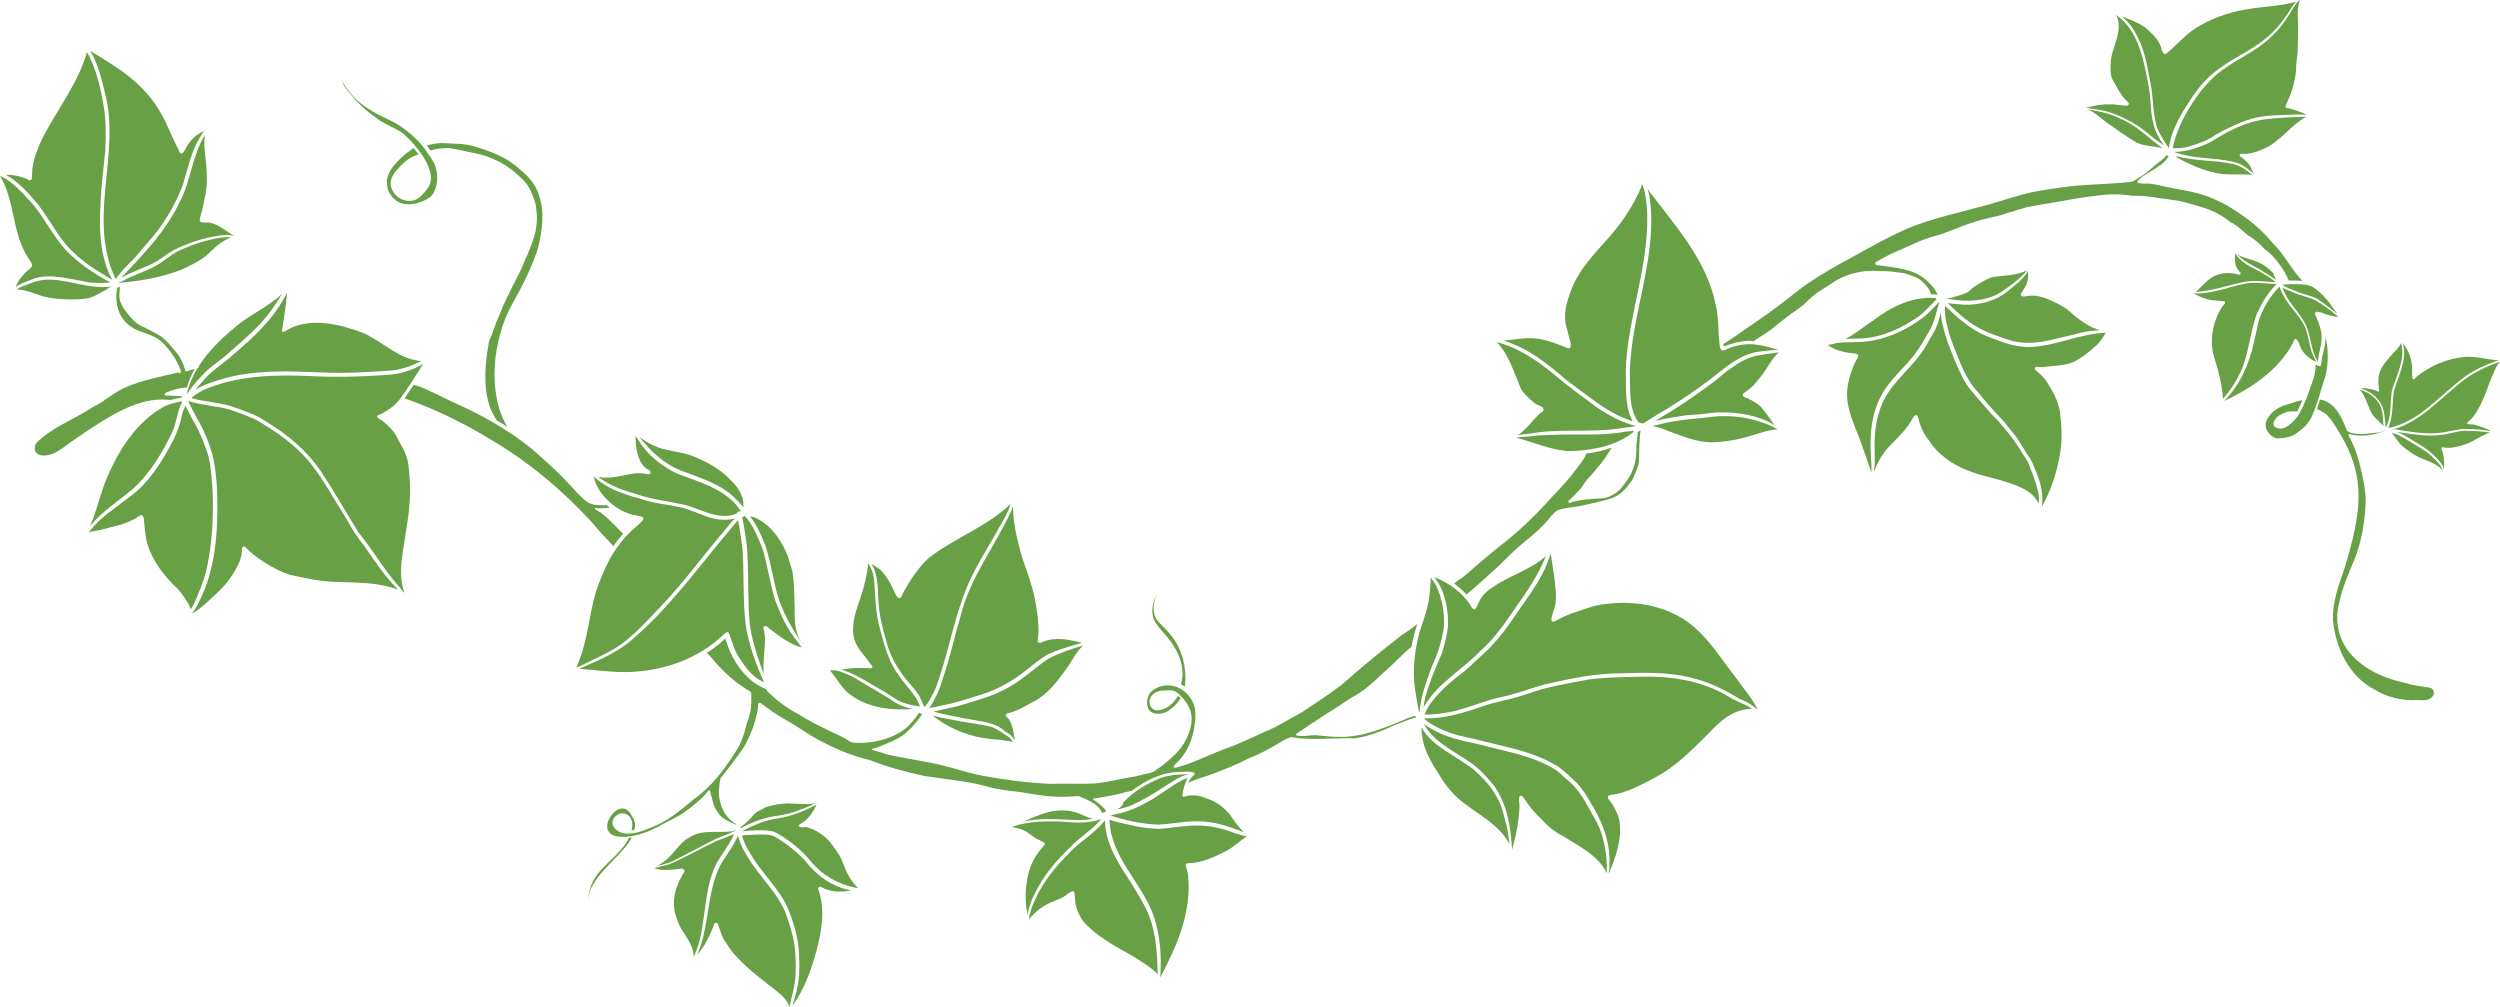 <?xml version="1.0" encoding="UTF-8"?><svg xmlns="http://www.w3.org/2000/svg" xmlns:xlink="http://www.w3.org/1999/xlink" height="494.8" preserveAspectRatio="xMidYMid meet" version="1.0" viewBox="2.7 2.1 1228.2 494.8" width="1228.2" zoomAndPan="magnify"><g id="change1_1"><path d="M1197.3,340.3c1.3,0.9,1.5,2.9,0.4,4c-1.8,2.3-5,1.8-7.5,1.7c-7.3,0.5-15-1.4-21.2-5.3 c-12.5-6.5-18.9-20.6-20.2-34.2c-0.2-8.4,2.7-16.5,5.4-24.3c1.8-5.4,3.3-11,4.6-16.6c4.2-18.3,4-31.9-5.5-48.7 c-2.1-3.6-4.2-7.3-6.9-10.4c-0.8-1-1.9-1.6-3.1-2.2c-0.1-0.2-0.3-0.3-0.5-0.4c-0.5-0.3-1-0.6-1.6-0.7c-0.1,0-0.1,0-0.2,0 c0.5-1.6,0.9-3.2,1.5-4.8c0.6,0.1,1.2,0.2,1.8,0.4c0.2,0.1,0.5,0.2,0.7,0.3c0,0,0,0,0,0c0.3,0.2,0.7,0.4,1,0.5 c5.3,2.8,7.5,8.7,9.7,13.9c0.2,0.5,0.7,0.7,1.2,0.9c1.5,0.7,3.1,0.8,4.7,0.9c0.3,0,0.6,0,0.9,0c3.1,0,6.1-0.5,9.1-0.8 c0.9-0.1,1.8-0.6,2.6-0.9c0,0,0.1,0,0.1,0c0,0,0,0.1,0,0.1c0,0,0,0,0.1,0c-3.3,1.4-6.9,2.3-10.5,2.4c-2.1,0-4.3,0-6.4-0.6 c0,0,0,0,0,0c-0.1-0.1-0.2-0.2-0.4-0.2c-0.5-0.1-0.8,0.4-0.6,0.9c2.4,4,4,8.4,5.2,12.9c1.6,6.5,3.3,13.1,3.2,19.9 c-0.4,9.5-2,19.3-5.6,28.2c-2.8,6.7-5.8,13.5-7.3,20.6c-1.1,4.2-1.5,8.5-0.6,12.9c2.6,14.6,17.3,23.3,30.8,26.4 c3.2,0.9,6.5,1.7,9.8,2.2C1194,339.6,1195.8,339.6,1197.3,340.3z" fill="#67A045"/></g><g id="change1_2"><path d="M1198.7,227.6c1.6,1.6,3.5,3.4,4,5.7c-2.4-3.2-6.5-4.4-10.1-5.9c-3.5-1.4-6.7-3.6-9.5-6 c-2.3-1.8-3.5-4.6-5.4-6.7c3.9,1,7.4,3.4,10.8,5.5C1192.2,222.4,1195.9,224.4,1198.7,227.6z" fill="#67A045"/></g><g id="change1_3"><path d="M1226,214.6c-4.3,1.3-7.8,4.3-12.1,5.8c-3.5,1.1-7.2,2.2-10.9,1.5c-0.2-0.1-0.5-0.1-0.7,0 c-0.2,0.2-0.3,0.4-0.2,0.6c0.3,0.9,0.6,1.8,0.9,2.8c0.5,2.4,0.5,4.9,0.4,7.4c-1.1-4.5-8.5-10.2-11.5-11.9c-3.8-2.2-7.5-4.8-11.5-6.5 c4.3,0.7,8.7,1.3,13,1.7c3.1,0.2,6.3,0,9.4-0.3c3.5-0.5,6.8-1.7,10.4-2C1217.3,213.8,1221.7,213.9,1226,214.6z" fill="#67A045"/></g><g id="change1_4"><path d="M1230.9,179.8c-1.6,1.7-2.6,3.9-3.4,6.1c-2.7,5.9-4.2,12.1-7.6,17.7c-1.1,2-2.4,3.8-4.2,5.3 c-0.4,0.4-1.3,0.9-0.7,1.5c1,0.3,2,0.1,3,0.3c2.9,0.8,6,1.6,8.5,3.3c-0.2-0.1-0.3-0.1-0.5-0.1c-4.2-0.9-8.6-1.1-12.8-1.1 c-2.6,0.1-5.2,0.9-7.8,1.3c-7.8,1.7-15.9,0.6-23.7-0.7c-1.1-0.3-2.2-0.4-3.2-0.4c12.5-3.4,21.7-13.7,31.5-21.7 C1216.1,186,1223.4,182.3,1230.9,179.8z" fill="#67A045"/></g><g id="change1_5"><path d="M1230.5,179.1c-0.4,0.1-0.8,0.2-1.2,0.3c-5.4,1.9-10.6,4.2-15.3,7.5c-8.1,6-15.1,13.3-23.3,19.1 c-4.2,2.7-8.7,5-13.5,6.1c-0.4,0.1-0.8,0.2-1.2,0.3c2.6-5.8,1.8-12.2,2.8-18.3c2.2-7.4,6.8-15.6,4.3-23.4c2.8,3.2,4.3,7.4,4.6,11.6 c0.1,1.9-0.1,3.8,0.2,5.7c0,0.2,0.1,0.4,0.3,0.4c0.8,0.2,1.1-0.8,1.7-1.2c6.8-5.5,15.3-9.1,24.1-9.8 C1219.5,177.1,1224.9,178.9,1230.5,179.1z" fill="#67A045"/></g><g id="change1_6"><path d="M1182.3,170.6c2.2,8-2.2,15.8-4.5,23.3c-0.9,5.5-0.2,11.2-2.2,16.5c0,0.4-0.5,1.1-0.8,1.7 c0-0.1-0.1-0.3-0.1-0.4c-0.4-3.8-0.4-7.6-2.2-11.1c-2.1-3.8-6-6.6-10.1-7.6c2.3-0.4,4.6,0.1,6.8,0.7c0.6,0.1,2.4,1.5,2.4,0.2 c-0.5-2.3-0.6-4.7-0.3-7.1c0.8-4.2,3.7-7.3,6.5-10.5C1179.4,174.6,1181.3,172.9,1182.3,170.6z" fill="#67A045"/></g><g id="change1_7"><path d="M1173,204.3c0.6,2.2,0.3,4.8,0.7,7.1c-1.7-1.8-3.6-3.4-5.2-5.2c-2.7-3.9-3.1-9.2-6.6-12.6 C1167.2,194.7,1172,198.9,1173,204.3z" fill="#67A045"/></g><g id="change1_8"><path d="M1146.3,177.9c-0.2,1.3-0.1,2.7-0.3,4.1c-0.3,1.7-0.4,3.3-0.9,5c0,0,0,0,0,0.1c-0.6,2-1.4,4.1-2,6.1 c-1.3,4.8-2.9,9.4-4.8,13.9c0,0,0,0,0,0c-0.6,1.1-1.4,2.2-2.2,3.3c-0.1,0.1-0.3,0.4-0.5,0.6c-1.6,1.7-3.5,3.2-5.5,4.5 c-2.6,1.5-5.6,1.9-8.6,2c-2-0.3-3.6-1.7-4.7-3.3c-1.6-2.4-1.3-5,0.4-7.2c2.1-3.4,5.8-5.3,9.6-6.3c2.3-0.7,4.6-1.7,7-2 c-0.7,1.9-1.6,3.7-2.5,5.5c-1.6,0.1-3.3-0.2-4.9,0.2c-1.3,0.5-2.6,1-3.7,1.6c-2.7,1.6-5.1,5.8-0.5,6.6c2.3,0.4,4.4-1,6.1-2.5 c3.6-3,5.5-7.3,7.2-11.6c0.2-0.1,0.3-0.3,0.3-0.6c0-0.1,0-0.1,0-0.2c0.2-0.6,0.5-1.2,0.7-1.8c1.6-4.7,4-9.6,3.8-14.6 c0.6,0.3,1.3,0.5,1.9,0.7c0.3,0,0.7-0.2,0.8-0.6c0.3-1.3,0.2-2.6,0.5-3.9c1-3.6,1.7-6.7,1.7-9.8c0.2,1,0.5,2,0.6,3.1 C1146.2,173.2,1146.3,175.5,1146.3,177.9z" fill="#67A045"/></g><g id="change1_9"><path d="M1139.3,177.2c0.6,0.8,0.9,1.9,1.5,2.8c-3.5-1.5-6.8-4.2-8.1-7.8c-0.5-1.1-1-3.3-2.2-3.6 c-0.4,0-0.7,0.3-0.8,0.6c-0.5,1.7-1.6,3.2-2.5,4.8c-7.7,11.6-19.5,19.4-31.9,25.1c8-7.8,12.5-18.5,14.8-29.2c1-3.8,1.5-7.6,2.6-11.3 c2.2-5.7,5.3-11.1,9.6-15.4c0.1-0.1,0.2-0.2,0.3-0.3c0.7,2.3,1.9,4.4,3.1,6.5c2.9,4.5,6.9,8.1,9.2,12.9 C1137,166.9,1137,172.5,1139.3,177.2z" fill="#67A045"/></g><g id="change1_10"><path d="M1151.6,157.8c-2.4-0.2-4.7-0.7-7-1.6c-1-0.5-2.1-0.7-3.2-0.9c-0.8-0.4-1.7,0.6-1.3,1.4 c1.2,2.5,2.2,5.1,2.8,7.8c1.3,5.3-1.1,10.2-1.5,15.4c-0.1-0.2-0.2-0.4-0.3-0.6c-3.4-5.8-3-13.1-6.3-18.9 c-3.3-5.8-8.7-10.6-10.8-17.1c1.3,1,2.8,1.4,4.3,2c3.8,1.9,8.1,2.6,11.9,4.3C1144.2,152,1148,154.8,1151.6,157.8z" fill="#67A045"/></g><g id="change1_11"><path d="M1151,156.4c-2.6-2.3-5.5-4.3-8.3-6.4c-3.3-2.7-7.7-2.9-11.5-4.6c-2.4-1.2-5.2-1.7-7.3-3.5 c0.9,0,2,0,2.8-0.1c0.1,0,0.1,0,0.2,0c0.1,0,0.3,0,0.4-0.1c0.1,0,0.2,0,0.3,0c3.7,0.1,7.5-0.3,11,1.2 C1143.8,146.1,1147.6,151.3,1151,156.4z" fill="#67A045"/></g><g id="change1_12"><path d="M1121.2,141.7c-4.3,4-7.3,9.3-9.8,14.6c-3.3,9.1-3.8,19-7.7,28c-2.2,5-5.3,9.6-8.9,13.8 c-0.4-7-2.2-13.7-4.3-20.4c-2.5-8.2-0.8-17.4,3.7-24.6c0.4-0.8,2.4-2.1,1.3-3c-2.4-0.3-5-0.2-7.5-0.8c-2.6-0.5-5.1-1.7-7.5-2.9 c0.1-0.1,0.2-0.2,0.3-0.2c0.5,0,0.9,0.1,1.4,0.1c8.9-0.1,17.2-4.1,25.9-5.2C1112.5,140.8,1116.8,141.5,1121.2,141.7z" fill="#67A045"/></g><g id="change1_13"><path d="M1110.8,134.4c3.4,1.9,6.9,3.7,9.8,6.3c-5-0.2-10-1-14.9-0.2c-8.1,1.6-15.9,4.5-24.2,5 c2.5-2.3,4.7-5,7.5-6.9c3.9-2.5,9-3,13.4-1.6c0.5,0.3,1.2-0.1,1.1-0.7c-0.1-0.4-0.5-0.6-0.8-1c-2.2-2.4-2.2-5.6-1.9-8.7 C1103.2,130.3,1107.1,132.6,1110.8,134.4z" fill="#67A045"/></g><g id="change1_14"><path d="M1120.2,138c0.2,0.6,0.5,1.2,0.8,1.8c-1.9-1.5-4.9-3.4-5.3-3.6c-3.7-2.6-8.1-4.1-11.6-7 c-0.8-0.8-1.7-1.4-2.4-2.2c2.8,1.8,6.2,2.2,9.3,3.5c3.3,1.2,6.2,3.3,8.6,5.9C1119.7,136.9,1119.9,137.5,1120.2,138z" fill="#67A045"/></g><g id="change1_15"><path d="M1133.8,140.1c-2-0.2-4.2-0.2-6.7-0.2c-0.6-1.4-1.2-2.7-1.9-4c-2.7-4.3-5.7-8.4-9.9-11.4 c-2.4-2.6-5.1-5-8.2-6.8c-1.3-1.2-2.7-2.2-4-3.4c-1.3-1.2-2.7-2.1-4.3-2.9c-3.2-2.4-6.5-4.6-10.2-6.1c-4.1-1.6-8.5-2.6-12.7-3.9 c-2.9-0.8-5.9-1-8.8-1.5c-3.3-0.3-6.5-1.1-9.7-1.3c-3.1-0.6-6.2,0-9.2-0.6c-5.3-0.7-10.6-0.5-15.9,0.3c-6,0.6-11.9,1.7-17.8,2.8 c-5.3,0.9-10.5,1.7-15.8,2.7c-3.4,1-6.9,2.1-10.3,3.1c-5.3,2-11.1,2.4-16.4,4.5c-6.5,1.9-12.7,5.1-19.2,6.8 c-6.7,1.8-12.8,5.1-19.2,7.8c-2.9,1.1-5.6,2.9-8.4,4.3c-0.2,0.1-0.5,0.3-0.7,0.5c-0.7,0.1-0.8,1.1-0.2,1.4c0.3,0.1,0.5,0.1,0.8,0.2 c0.1,0.1,0.3,0.2,0.4,0.1c0.4,0,0.9,0.1,1.3,0.1c7.4,1.1,15.6,1.6,21.6,6.6c1.6,1.5,3.3,2.9,4.6,4.8c0.7,0.8,1,1.9,1.6,2.9 c-0.5-0.1-1-0.1-1.4-0.1c-0.6-0.1-1.2-0.1-1.8-0.1c-0.1-0.3-0.2-0.5-0.3-0.8c-0.6-2-2.3-3.7-3.7-5.2c-1.4-1.5-3.4-2.4-5.3-3.1 c-2.1-0.8-4.2-1.5-6.5-1.6c-3.1-0.5-6.3-0.8-9.5-0.7c-8.7-0.8-17.5,1.5-24.5,6.7c-2.1,1.4-4.3,2.6-6.4,4.1c-2.5,1.9-4.7,4.1-7,6.2 c-3.4,2.6-7.1,4.9-10.4,7.7c-1.9,1.3-3.6,3-5.5,4.4c-1.6,1-3.3,2.1-4.9,3.2c-0.3,0.3-2.2,1.3-3,2.1c-0.9-0.1-1.7-0.1-2.6-0.2 c-4.2,0.2-8.3,1.3-12.2,2.8c-0.1-0.4-0.1-0.8-0.2-1.2c0.2-0.1,0.4-0.3,0.6-0.4c3-1.8,5.7-3.8,8.6-5.8c6-4.2,12.1-8.2,18-12.7 c5-3.6,9.6-7.8,14.8-11.2c7.2-4.9,14.9-9.2,22.6-13.3c8.4-4.7,16.9-9.4,25.7-13.3c12.9-5.3,26.6-8.1,40-11.8 c7.2-2.2,14.3-4.4,21.6-6.2c4.9-0.8,9.9-1.7,14.8-2.3c9.6-1.4,19.4-1.4,29.1-2.2c1.5-0.3,3-0.3,4.4-0.4c1.3-0.2,2.4-1.2,3.4-1.8 c3-1.7,5.7-3.9,8.3-6.3c1.9-1.7,4.3-2.9,5.7-5.1c0.4,0.2,0.8,0.4,1.1,0.7c-1.4,1.9-2.9,3.7-5,4.8c-3,2.3-6.7,3.8-9.4,6.4 c-0.3,0.5-1.4,0.8-0.9,1.5c0.1,0.1,0.3,0.2,0.4,0.2h0c0.2,0.1,0.3,0.2,0.5,0.2c1,0.2,2,0.2,3,0.2c3.5-0.2,6.9,1,10.3,1.6 c6.9,1.5,14.1,2.3,20.7,4.9c6.4,2.4,12.3,5.9,17.7,9.9c5.3,3.7,9.9,8.1,14,13C1124.9,127.1,1128.4,134.4,1133.8,140.1z" fill="#67A045"/></g><g id="change1_16"><path d="M1109.4,88.2c-1.1-0.3-2.2-0.4-3.3-0.4c-4.8-0.1-9.6,0.3-14.3-0.6c-6.9-1.4-13.3-4.3-19.4-7.6 c-0.2-0.4-0.5-0.6-0.9-0.9c8.8,2.6,18.3,1.9,27.3,3.8C1102.9,83.1,1106.3,85.6,1109.4,88.2z" fill="#67A045"/></g><g id="change1_17"><path d="M1133.9,59.5c0.5-0.1,1.1-0.1,1.7,0c-7.4,4.1-12.3,11.7-20.1,15.4c-3.7,1.7-7.7,3.2-11.8,2.7 c-0.4,0-0.8,0.4-0.7,0.8c0.1,0.6,0.8,0.9,1.2,1.2c1.6,1.3,3.3,2.7,4.2,4.6c0.5,1.1,1.1,2.3,1.6,3.5c-1.8-1.9-4-3.5-6.3-4.8 c-3.7-1.7-7.8-2-11.8-2.6c-7-0.7-14.3-1-20.9-3.5c6.3-0.3,12.4-2.2,18-5.1c8.1-5.1,17.1-9.9,26.8-11 C1121.8,59.9,1127.9,59.7,1133.9,59.5z" fill="#67A045"/></g><g id="change1_18"><path d="M1135.8,58.4c-2.9,0-5.8-0.1-8.7,0.1c-6.2,0.2-12.5,0.3-18.5,2c-6.1,1.9-11.9,4.7-17.4,7.8 c-2.7,2-5.9,3.4-9.1,4.5c-3.1,1-6.3,2.2-9.7,2.1c-0.7,0-1.5,0-2.2,0c0-0.3,0.1-0.6,0.1-0.9c2.1-10.6,10.5-24.6,18.2-32.3 c8.9-9.4,22.2-13.2,31.1-22.6c3.3-3.2,6-6.9,8.4-10.9c1.2-2.1,2.4-4.3,4.3-6c0.1,0,0.2-0.1,0.3-0.1c-1.3,3.6-1.2,7.5-0.9,11.3 c0,4.7-0.1,9.5-0.2,14.2c-0.3,3-0.8,5.9-0.8,8.9c-0.4,6.2-2.6,12.2-5.2,17.8c0,0.8,0.8,1,1.5,1C1130,56.1,1133,57,1135.8,58.4z" fill="#67A045"/></g><g id="change1_19"><path d="M1130.8,2.9c-1.1,1.1-2.1,2.5-2.4,3.1c-3.3,5.4-7.2,10.5-12.1,14.6c-6.7,5.8-15,9.2-22.1,14.3 c-5.4,3.6-10,8.4-13.7,13.7c-5.4,8-11,16.6-12.3,26.3c-2.3-3.6-4.9-7.1-6.1-11.3c-1.6-5.8-1.6-11.9-2.4-17.8 c-1.5-7.5-2.4-15.1-5.3-22.2c-2.1-5-5-10.1-9.3-13.5c3.2,1.3,6.5,2.5,9.5,4.2c3,1.8,5.6,4.4,7.8,7.1c0.7,1.1,1.4,2.2,1.8,3.4 c0.4,1.2,0.6,2.6,1.5,3.6c0.4,0.3,1,0.3,1.4-0.1c4.9-4,8.9-8.8,14.2-12.3c7.4-4.7,15.8-7.7,24.4-9.2 C1114.2,5.2,1122.7,5.3,1130.8,2.9z" fill="#67A045"/></g><g id="change1_20"><path d="M1065.6,73.3c0.1,0.1,0.1,0.2,0.2,0.3c-0.7-0.5-1.4-1.1-2.1-1.5c-3.8-2.6-7.1-5.8-10.9-8.3 c-4.9-3-10-5.5-15.5-7.1c-3.3-0.7-6.6-1.2-9.9-1.6c3.8-1,7.7-1.9,11.7-1.7c2.9-0.2,5.8,0.7,8.7,0.6c2-0.9-0.4-2.3-1.1-3.1 c-2.4-2.7-4.1-6.1-5.9-9.2c-1.4-2.5-1.3-5.4-1.2-8.2c0.2-8.1,6.7-16.1,2.7-24.1c0,0,0.1,0.1,0.1,0.1c11,7.7,13.4,22.1,15.8,34.4 c1.3,6.6,0.8,13.3,2.6,19.8C1061.8,67.1,1063.5,70.3,1065.6,73.3z" fill="#67A045"/></g><g id="change1_21"><path d="M1060.4,71.3c1.6,1.1,3.1,2.4,4.7,3.7c-4.1-1.3-8.8-0.9-12.8-2.9c-4.9-2.8-9.4-6.2-14.1-9.4 c-3.3-2.3-6.2-5.4-9.9-6.9c5.4,0.9,10.9,2,15.9,4.5C1050.2,62.8,1055.4,67.1,1060.4,71.3z" fill="#67A045"/></g><g id="change1_22"><path d="M998.6,134.8c-3.1,4-7.4,7-11.5,9.9c-6.5,4.7-14.8,5.7-22.6,4.9c-1.9-0.3-3.8-0.4-5.7-0.8 c1.9-0.2,3.7-0.7,5.5-1.3c1.6-0.4,3.2-0.9,4.7-1.7c1.1-0.6,2-1.4,2.8-2.3c2.9-2,5.9-3.8,9.1-5.1c0.3-0.1,0.7-0.1,1-0.2 C987.5,137.3,993.5,137.6,998.6,134.8z" fill="#67A045"/></g><g id="change1_23"><path d="M1034.5,164.4c-1.3,0-2.4,0.1-2.9,0.2c-5.2,0.1-9.9,2.1-15,3c-7.2,1.8-14.6,3.7-22.1,2.6 c-4.4-0.5-8.4-2.4-12.6-3.8c-6.8-2.4-12.8-6.4-18-11.3c-1.4-1.4-3-2.7-4.4-4.1c3.2,0.5,6.9,0.6,8.3,0.8c7.8,0.2,15.6-1.9,21.7-7 c3.4-2.9,7.2-5.5,9.5-9.5c0.2,2.1,0.1,4.2-0.6,6.2c-0.6,1.5-1.6,2.8-2.4,4.2c-0.5,0.5-0.8,1.4,0,1.9c1.2,0.5,2.5-0.2,3.7-0.2 c4.1-0.4,8.2,1.1,11.8,2.9c3.8,1.6,7.3,3.9,10.2,6.8C1025.6,160.2,1029.8,163.1,1034.5,164.4z" fill="#67A045"/></g><g id="change1_24"><path d="M1037.2,165.6c-1.2,1.9-2.3,4-4,5.6c-3.6,3.4-7.5,6.7-12,8.8c-4.1,1.8-8.8,1.6-13.3,2.3 c-1.2,0.1-2.4,0.2-3.6,0.1c-0.9-0.3-2.1-0.1-1.9,1c0.1,0.3,0.3,0.6,0.6,0.8c1.8,1.4,3.4,3,4.8,4.8c3.1,4.7,6,9.8,6.9,15.4 c0.8,6.7,1.3,13.6,0.1,20.3c-1.5,9.2-4.4,18.2-9,26.4c0.9-5.7-0.4-11.3-2.6-16.7c-1.2-2.8-2.1-5.8-4-8.3c-1.8-2.6-3.3-5.4-5.1-8.1 c-2.1-3-4.6-5.7-6.8-8.7c-4.4-4.6-8.7-9.3-12.7-14.3c-4.6-4.8-7.4-11-9.9-17.1c-1.7-4.6-3.8-9-4.9-13.8c-1.1-3.8-1.9-7.9-1.5-11.8 c1.3,1.4,2.8,2.6,4.1,3.9c3.3,3.1,7.1,6,11,8.4c3.5,2.1,7.4,3.5,11.2,4.8c4.6,2,9.5,3,14.6,3.2 C1012.2,172.4,1024.1,166,1037.2,165.6z" fill="#67A045"/></g><g id="change1_25"><path d="M1004.2,244.7c0.3,1.6,0.2,3.3,0.1,5c-3.1-7.3-12.4-9.7-19.5-11.9c-8.2-2.1-16.7-4.1-23.9-8.9 c-4.1-2.8-8-6.2-10.6-10.5c-2.7-3.2-4.3-7.1-5.2-11.1c-0.5-2.1-2.1-1.2-2.7,0.3c-3,5.5-7.6,9.7-11.9,14.2c-3.2,3.5-5.6,7.8-7.2,12.3 c0.5-3.2,0.5-6.3,0.4-9.6c-0.4-10,0.8-20.5,6.4-29.1c5.7-8.9,14.8-15.4,19.7-25c1.1-2,2.4-4.2,3.6-6.3c1.3-2.7,2-5.5,2.8-8.4 c0.1,2.1,0.4,4.2,1,6.3c1.3,6.2,3.8,12,6.1,17.8c2.2,5,4.3,10.2,8,14.4c4.3,4.9,8.3,10.1,13,14.6c3.3,3.8,6.6,7.7,9.4,11.9 c1.7,2.7,3.3,5.4,5.1,8C1000.9,233.9,1003.1,239.2,1004.2,244.7z" fill="#67A045"/></g><g id="change1_26"><path d="M953.4,152.5c0.8-0.7,1.4-1.6,2.2-2.3c-1.6,4.6-2.3,9.6-4.7,13.9c-2.4,4.3-4.9,8.6-7.9,12.6 c-3.6,4.6-8,8.5-11.6,13.1c-10.1,12.3-10.4,26-9.3,41.1c0,1.2,0,2.3-0.1,3.5c-1.7-5.9-4-11.7-6-17.5c-2.4-6.1-5.2-12.2-5.8-18.8 c-0.5-5.5,1.1-11,3-16.1c0.6-1.3,1.3-2.7,2-3.9c0.8-1.1,0.4-2.2-1-2.3c-4.7-0.4-9.6-1.3-13.6-4.2c1.5-0.2,3-0.6,4.4-1 c5.7-0.7,11.5,0,17.1-1.1c9.3-1.5,18-5.9,25.5-11.5C949.8,156.2,951.6,154.4,953.4,152.5z" fill="#67A045"/></g><g id="change1_27"><path d="M953.9,148.8c0,0.1,0.1,0.2,0.2,0.3c-2.8,2.7-5.3,5.7-8.3,8.1c-8.5,6-18.3,10.7-28.9,11.2 c-2.5,0.1-5,0.1-7.5,0.2c4.8-2.5,9.1-6.1,13.6-9.1c9.1-6.9,19.3-11.8,30.5-11c0,0,0,0,0,0C953.6,148.7,953.7,148.7,953.9,148.8z" fill="#67A045"/></g><g id="change1_28"><path d="M876.4,174c-1.5,0-3.1,0.1-4.6,0.3c-3.9,0.3-8,0.8-11.6,2.4c-7.9,3.3-13.9,9.6-20.9,14.4 c-7.3,5.4-14.9,10.3-22.7,14.9c-2.4,1.2-4.4,3-6.8,4.2c-0.1-0.1-0.3-0.1-0.5-0.2c-0.5-0.1-1.1-0.2-1.6-0.4c-5.2-7-3.9-16.8-4.3-25.1 c0.8-26.9,12-52.4,10.4-79.5c-0.3-3.3-0.6-6.7-1.6-9.9c13.2,17.6,29,34.6,33.4,56.8c1.4,5.6,1.1,11.4,1.7,17.2 c0.2,1.6,0.1,3.4,0.9,4.8c1,1,2.5-0.2,3.6-0.6C861.2,169.6,867.5,171.4,876.4,174z" fill="#67A045"/></g><g id="change1_29"><path d="M811.9,105.6c1.2,26.4-9.3,51.4-10.5,77.6c0.3,8.4-0.8,18.4,3.4,25.8c-0.8-0.2-1.6-0.5-2.4-0.8 c-5.8-2.1-11.1-5.3-16-8.9c-4.7-3.4-9.4-6.9-14.1-10.4c-9.2-8-19.1-16-30.9-19.4c11.7-1.3,15-2.9,28.5,2.4c0.9,0.4,1.9,0.8,2.8,1.2 c0.4,0.2,1,0.2,1.3-0.2c0.6-0.8,0.3-1.9,0.2-2.8c-0.6-2.2-1.2-4.2-1.7-6.6c-2.1-6.1-0.3-12.6,1.9-18.4c3.9-10.7,12.1-18.9,19.5-27.2 c4.4-5.2,8.4-10.8,11.7-16.8c1.3-2.8,3.1-5.5,3.8-8.6c0.4,1,0.9,2,1.1,3C811.3,99,811.7,102.3,811.9,105.6z" fill="#67A045"/></g><g id="change1_30"><path d="M806.5,211.4C806.5,211.4,806.5,211.4,806.5,211.4c-2.5,0.6-5,0.6-7.6,1.1c-14.9,2.4-30.2-0.1-45,2.7 c-1.8,0.2-3.7,0.3-5.5,0.7c4.3-2.9,7.1-7.4,11-10.8c0.5-0.4,1.4-0.8,1.6-1.5c0.4-1.9-2.7-2.2-3.9-3.1c-2.3-1.6-4.1-3.6-6-5.6 c-1.8-2.2-2.4-5.2-3.6-7.8c-2.4-6-4.9-12.2-9.4-16.9c8.8,2.2,16.7,7.1,23.9,12.5c6.4,5,11.9,10,18.8,14.7 C788.5,203.5,796.9,209.1,806.5,211.4z" fill="#67A045"/></g><g id="change1_31"><path d="M805.2,213.7c-0.1,0.2-0.1,0.4,0,0.6c-6.3,5.2-14.2,7.6-22.3,8.7c-0.1-0.2-0.4-0.2-0.5,0 c0,0-0.1,0.1-0.1,0.1c-3.3,0.4-6.7,0.6-10,0.6c-8.5-0.9-16.5-4.4-24.7-6.6c2.2-0.4,4.5-0.4,6.8-0.6c4-0.7,8.1-0.6,12.1-0.8 c11.4-0.5,23.1,0.7,34.4-1.5C802.4,214.1,803.8,213.9,805.2,213.7z" fill="#67A045"/></g><g id="change1_32"><path d="M876.6,175.2C876.6,175.2,876.6,175.2,876.6,175.2c-2.4,2.1-4.1,5-5.9,7.7c-1.8,2.9-4,5.6-6.2,8.2 c-1.6,1.6-3.4,2.9-5.3,4.3c-1,1.2,0.6,2,1.6,2.2c2.6,1.1,5,2.5,7.1,4.5c2.4,2.7,4.3,5.9,6.6,8.8c-7.9-4.7-17.4-6.3-26.5-6.2 c-3.2-0.1-6.6,0.6-9.8,0.9c-3,0.3-6,0.3-8.9,0.8c-1.5,0.2-8,1.2-13.4,2.5c3-1.9,6.1-3.7,9.1-5.6c7-4.4,13.7-9.2,20.3-14.1 c2.8-2.2,5.3-4.7,8.4-6.6c3.2-2.4,6.6-4.2,10.4-5.4C868.3,176.3,872.4,175.7,876.6,175.2z" fill="#67A045"/></g><g id="change1_33"><path d="M873.7,211.8c0.8,0.4,1.5,0.8,2.3,1.2c-5.6,0.4-10.7,2.7-16.1,4c-5.2,1.5-10.6,2.2-16.1,2.4 c-7,0-13.8-2.7-20.3-5.1c-2.8-1.1-5.9-2.4-9-2.9c2-0.5,4-0.9,5.9-1.4c6.9-1.6,13.8-2.1,20.8-2.8C852.1,205.5,863.7,207,873.7,211.8z" fill="#67A045"/></g><g id="change1_34"><path d="M808.7,213.6C808.7,213.6,808.7,213.6,808.7,213.6c-0.8,4.4-0.7,13.6-0.8,14.9c-0.3,3.2-1.9,6.2-3.2,9.2 c-1.8,2.7-3.8,5.3-6.5,7.3c-2.5,1.7-5.4,2.5-8.3,3.2c-3.8,1-7.7,1.7-11.6,2.6c-3.5,0.6-7.1,0.8-10.4,2c-1.4,0.6-2.1,2-3.3,3 c-4.1,5.3-9.2,9.5-14.4,13.7c-4,3.4-7.7,7.2-11.5,10.9c-4.1,3.8-8.3,7.5-12.5,11.2c-1.1,0.8-2,1.7-3,2.6c-1.8-2-3.9-3.8-6.1-5.4 c2.3-2,5-3.4,7.2-5.6c4.6-4.1,9.4-8,14.2-12c9.9-7.4,18.7-16.1,27-25.3c4.1-4.2,8.1-8.6,11.6-13.4c1.9-2.4,3.8-4.8,5-7.6 c4.2-0.5,8.4-1.4,12.4-2.9c-1.8,2.8-3.4,5.8-5.7,8.3c-2,2.5-4,4.9-6.2,7.2c-1.6,1.8-2.6,4.1-4.4,5.8c-1.5,1.3-2.7,2.9-4.1,4.2 c-0.6,0.1-1.2,0.8-0.8,1.4c0.2,0.3,0.6,0.4,0.9,0.2c1.4-0.6,3.1-0.9,4.7-1.2c2.5-0.5,5.1-0.5,7.6-0.8c2.6-0.1,5.5-0.1,7.9-1.6 c3.4-1.5,5.7-4.5,7.7-7.5c3.6-4.9,4.8-11,4.5-17c0.2-1.7,0.4-3.5,0.6-5.2c0.2-0.4,0.2-1.1-0.1-1.4 C807.6,214.2,808.1,213.8,808.7,213.6z" fill="#67A045"/></g><g id="change1_35"><path d="M866.2,350.6c-0.1,0-0.1,0-0.2,0c-0.8-0.7-1.7-1.4-2.6-2c-1.9-1.5-4.2-2.3-6.4-3.3 c-19.9-12.5-35.4-13.3-58.2-12.4c-11.8,0-23.3,2.3-34.8,4.9c-6.5,1.4-12.6,3.9-19,5.6c-3.3,1-7.1,1.5-10.4,2.6 c-5.8,1.8-11.3,3.9-17.2,5.4c-4.9,1.1-9.9,1.9-14.9,1.7c1.2-2.6,2.5-5.1,4.5-7.3c4.2-5.2,9.3-9.6,14.7-13.6c3.4-2.8,6.5-6,9.8-8.9 c7.1-6.4,12.6-14.3,17.9-22.2c6-8.4,12.2-17.1,15.1-27.1c0.8,5.5,1.9,10.9,2.3,16.4c0.4,3.6,0.6,7.2-0.5,10.6 c-0.6,2.4-3.2,8.1,0.7,6.1c3.6-2.1,7.4-3.6,11.3-4.8c3.9-1.4,7.9-2.8,12-3.3c14.2-2.1,29.7,0.2,41.6,8.7 c8.1,5.9,13.8,14.2,19.7,22.2c2.6,3.4,5.2,6.8,7.7,10.3C861.8,343.4,864.3,346.8,866.2,350.6z" fill="#67A045"/></g><g id="change1_36"><path d="M762.2,275.2c-3.7,9.3-9.4,17.7-15.2,25.8c-5.1,7.6-10.4,15.1-17.3,21.2c-8.8,9-20.3,15.4-27,26.3 c-0.2,0.4-0.4,0.7-0.6,1.1c0.3-3.9,1.6-7.8,2.9-11.5c1.7-5.2,4-10.1,6.1-15.1c1.2-3.9,2.2-7.8,2.8-11.8c0.9-7.6-1.2-19.6-6.7-25.6 c6.2,2.4,11.9,6.1,16.1,11.3c0.9,1.1,1.7,2.3,2.4,3.6c0.4,0.8,1.3,1.4,2,0.6c1.2-2.1,1.9-4.4,3.4-6.3c1.3-1.6,3.1-3,4.8-4.1 C744.2,284.7,754.7,282.2,762.2,275.2z" fill="#67A045"/></g><g id="change1_37"><path d="M706.2,286.7c4.5,5.5,6.6,16.9,5.8,23.9c-1,6.7-3.1,13.2-6,19.3c-2.5,7.2-5.4,14.4-5.9,22.1 c-0.1,0-0.1,0-0.2,0c-1.2-6.1-2.5-12.1-2.6-18.3c-0.1-7.2,1-14.4,2.9-21.4c1.6-5.2,3.7-10.2,4.5-15.6c0.3-3.6,1-7.2,0.8-10.8 C705.8,286.1,706,286.4,706.2,286.7z" fill="#67A045"/></g><g id="change1_38"><path d="M863.4,350.4c-9.1-0.1-15.5,5.8-21.7,12.4c-8.2,8.1-16.3,16.5-26.7,21.7c-5.9,3.1-11.7,6.3-18.2,7.7 c-1.2,0.5-4.2-0.1-4.2,1.7c0.3,1.2,1.5,2.1,2.1,3.1c1.7,2.7,3.2,5.7,3.7,8.9c1.1,8.8-1.9,17.5-5.4,25.5c1.7-12-1.7-23.3-8.1-33.6 c-2.1-3.8-4.3-7.6-7.3-10.8c-3-2.9-6.2-5.9-9.6-8.4c-8.1-5-17.2-7.7-26.5-9.9c-6.5-1.5-13.1-3.3-19.6-4.7c-6.4-1.4-12.6-3.7-18-7.5 c-0.4-0.2-1-0.9-1.6-1.5c10.2,0.3,20.1-2.9,29.7-6.2c5.9-2,12.2-2.9,18.2-4.9c4.4-1.3,8.6-3,13.1-4c6.4-1.5,12.9-2.7,19.4-3.9 c8.1-1.1,16.4-1.3,24.6-1.4c15.3-0.6,31.1,1.6,44.4,9.6c3.1,2,6.5,3.2,9.7,4.8C862.1,349.5,862.8,349.9,863.4,350.4z" fill="#67A045"/></g><g id="change1_39"><path d="M785.5,403.1c5.2,8.4,6.8,18.4,6.6,28.1c-3.8-8.7-13.6-13.2-21.2-18.2c-4-1.9-7.6-4.8-10.6-8.1 c-3.1-3-6-6.1-8.2-9.7c-0.7-0.9-1.9-3.3-3-1.6c-0.4,1.6,0.2,3.2,0.1,4.8c-0.3,7.2-1.7,14.4-3.7,21.3c0,0,0-0.1,0-0.1 c0-1.9-0.2-3.8-0.4-5.7c-0.8-9.2-3.2-18.8-8.8-26.3c-3.4-4-7-8.1-11.4-11c-5.6-3.9-11.8-7.1-16.9-11.6c-2.2-2.1-4.5-4.5-5.8-7.3 c1,0.9,2.1,1.6,3.3,2.2c7.2,4.5,15.6,6.1,23.8,7.9c12.7,3.4,26.1,5.4,37.5,12.4c1.8,1.1,3.3,2.7,4.8,4.1c1.7,1.5,3.5,2.8,4.9,4.6 C780.2,393,782.8,398.2,785.5,403.1z" fill="#67A045"/></g><g id="change1_40"><path d="M744.3,416.8c0,0.1,0,0.2,0.1,0.3c-5.2-10.6-17.3-15.5-25.8-23.2c-3.5-3.2-6.4-7-8.8-11.1 c-3.9-6-7.7-12.3-8.5-19.6c-0.2-1.2-0.3-2.4-0.2-3.7c2.4,4.4,6.6,8,10.7,10.8c4.7,3,9.5,6,14.1,9.2c4.3,3.8,8.6,7.9,11.4,12.9 c2.3,3.6,3.7,7.7,4.6,11.8C743.2,408.4,743.8,412.6,744.3,416.8z" fill="#67A045"/></g><g id="change1_41"><path d="M698.2,354.3c0.1,0.1,0.2,0.2,0.3,0.3c-3.6,0.7-6.9,2.5-10.4,3.6c-6.1,3-12.5,5.4-19.2,6.6 c-9-0.2-17.9,0.7-26.9,0.1c-1.8-0.1-3.5-0.6-5.3-0.6c-1.9,0.7-3.8,1.6-5.5,2.8c-5,2.9-10,5.7-15.5,7.8c-5.7,3-11.8,5.3-17.8,7.6 c-0.7,0.4-9.2,2.8-11.5,4.3c0.4-0.8,0.9-1.6,1.4-2.4c0.4-0.8,2.5-1.8,1.5-2.8c-2.3-0.6-4.9-0.4-7.3-0.2c-8.5,0-16.1,4-22.9,8.9 c-0.2,0.1-0.3,0.2-0.5,0.4c-0.1,0-0.2,0-0.3,0c-1.3,0.2-2.5,0.5-3.8,0.9c-4.6,1.2-9.3,2.1-13.9,2.7c-0.4-0.1-0.7-0.1-0.8,0.2 c-0.1,0.1-0.1,0.2,0,0.4c0,0,0.1,0.1,0.2,0.1c0.1,0.1,0.2,0.2,0.3,0.2c0.9,0.6,1.6,1.2,2.5,1.9c1.2,1,2.6,2.1,3.3,3.6 c-0.6,0.3-1.2,0.6-1.9,0.8c-0.9-1.7-2-3.2-3.6-4.3c-2.4-1.7-5.3-2.9-8-4c-1.8,0-3.7,0.3-5.5,0.3c-7.6,0.4-15.2-0.9-22.6-2.2 c-4.4-0.5-8.9-1-13.3-1.9c-4.1-0.9-8.1-2.2-12.3-2.9c-7.4-1.2-14.9-2.1-22.3-3.2c-9-2-18-4.4-26.6-7.8c-9-2.1-17.4-5.7-25.5-10.1 c-5.3-2.8-10-6.5-15.3-9.3c-3.5-2.1-7-4.2-10.2-6.7c-0.8-0.7-1.8-1.3-2.7-1.9c-0.2-0.1-0.4-0.2-0.6-0.1c0,0-0.1,0-0.1,0.1 c-0.2,0-0.4,0.2-0.4,0.4c-0.2,1.5-0.1,2.9-0.6,4.4c-1.1,5.8-3.4,11.4-6.3,16.6c-3.4,5.1-7.2,10-11.1,14.9c-0.2,0.1-0.4,0.3-0.5,0.6 c-0.4,1.6-0.6,3.2-0.7,4.8c-0.8,6.8,2.3,14.4,8.4,17.8c-0.1,0.1-0.1,0.1-0.2,0.2c-0.9-0.4-1.9-0.7-2.8-1.2c-1.7-0.9-3.4-1.7-4.8-3.1 c-0.9-1-1.5-2.2-2.3-3.3c-1.4-2.4-1.6-5.1-2.5-7.7c-0.2-0.5-0.1-1.2-0.5-1.6c-0.2-0.1-0.3,0-0.3,0.1c-0.2,0-0.3,0.2-0.4,0.3 c-3,3.8-6.8,6.8-10.7,9.7c-4.4,3.3-9.6,5.4-14.4,8.1c-3.4,1.9-9,4-14.2,4.6c0,0,0,0,0,0c-0.2-0.2-0.4-0.1-0.6,0.1 c-2.8,0.2-5.3,0-7.3-1c-4.7-2.8-1.6-9.1,1.7-11.7c3.1-2.2,5.9-1.4,7.7,1.9c1.4,2,2.5,4.6,1.6,7.1c0,0.1-0.1,0.2-0.1,0.3 c-0.5,0.1-0.9,0.2-1.4,0.2c1.5-4.2-0.9-9.5-6-8.1c-5.7,3-3.4,8.2,2.1,9.6c4.8,0.7,9.4-1.1,13.7-2.9c7.9-2.9,14.4-8.5,20.8-13.8 c8.5-6,14.9-14.4,20.4-23.1c3.1-4.3,4.5-9.5,5.8-14.6c1.6-3.8,2.3-7.9,2.1-12.1c-0.1-1,0.2-2.2-0.3-3c-1.2-0.9-2.6-1.5-3.8-2.4 c-4.4-2.9-8.3-6.4-11.9-10.3c-2.1-2-3.6-4.6-5.9-6.4c3.2-2.1,6.3-4.4,9.1-7.1c1.6,5.1,3.7,10,7,14.3c3.3,4.7,7.6,8.4,12.9,10.5 c0.8,1.3,2,2.3,3.2,3.4c2.8,2.6,6,4.8,9.2,6.9c5.2,2.9,10.2,6.2,15.6,8.6c3.5,1.9,7.2,3.4,10.8,5.3c1,0.7,2.1,1.2,3.1,1.9 c1.2,0.4,2.6,0.3,3.9,0.4c8,0,16.2-2.1,22.7-6.9c2.5-2.1,4.5-4.7,6.4-7.3c0.2-0.2,0.3-0.4,0.5-0.6c0.5,0.2,1,0.5,1.4,0.8 c-2.7,3.8-5.7,7.4-9.4,10.2c-3.6,2.5-7.8,4-11.8,5.7c-0.3,0.2-1.9,0.5-2.9,0.9c-0.2,0-0.3,0.1-0.4,0.2c-0.3,0.2-0.4,0.4,0,0.6 c0.1,0,0.2-0.1,0.3-0.1c1.6,0.5,3.2,0.9,4.8,1.4c3.7,1.4,7.7,1.8,11.5,2.6c6,1.1,12,2.1,17.9,3.5c6.7,1.7,13.3,3.9,20.1,5.2 c10.9,2,22,3.4,33.1,3.9c7.3-0.3,14.6,0.2,21.9-0.2c4.6-0.5,9.1-1.4,13.6-2.4c2.9-0.5,5.9-0.9,8.8-1.7c0.1,0.1,0.3,0,0.4-0.1 c0.3-0.1,0.6-0.2,0.9-0.3c2.2-0.4,4.4-0.7,6.2-2.1c0.1-0.1,0.1-0.1,0.1-0.2c1-0.6,1.9-1.2,2.8-1.9c4.6-3.7,9.3-7.6,11.9-13.1 c2.1-4.2,3.5-9.4,2-14c-1.1-3.2-3.3-6-5.8-8.2c0.1-0.2-0.2-0.5-0.4-0.3c-1.5-1.6-3.6-1.5-5.7-1.4c-2.5,0-5.4,0.3-7,2.5 c-2.3,2.4-1.1,7,2.4,7.3c4.4,0,8.5-3.5,10.4-7.2c0.5,0.4,0.9,0.8,1.3,1.3c0,0.1-0.1,0.2-0.1,0.2c-1.8,2.7-4.2,5.1-7.2,6.6 c-2.8,1.2-7.1,1.3-8.6-1.8c-1.2-3.1-0.5-7,2.3-9c8.9-6.4,20.3,0.8,20.9,11.1c0,8.6-2.4,17.7-8.6,24c-0.4,0.4-2.1,1.6-2,2.4 c-0.1,0.1-0.2,0.2-0.1,0.4c0.5,0.4,1.3,0,1.9-0.1c7.9-2.1,15.1-5.9,22.7-8.8c7-2.3,13.7-5.7,20.4-8.7c6.4-2.5,12.1-6.4,18.2-9.6 c6.4-4.3,12.9-8.5,19.1-13.2c9.7-8.6,19.7-16.8,29.9-24.7c2.6-1.6,5.1-3.4,7.5-5.4c-1.2,3.7-2.2,7.5-2.9,11.4 c-0.1,0.1-0.2,0.2-0.4,0.2c-4.5,3.7-8.4,8.2-12.8,11.9c-4.5,4.1-8.8,8.5-14.2,11.6c-2.7,1.4-5.1,3.1-7.5,4.8 c-4.1,2.6-8.4,5.1-12.4,8c-2.7,1.6-5.1,3.5-7.8,5.1c-0.5,0.4-2.2,1.1-1.3,1.9c0.2,0.1,0.4,0.1,0.5,0c2.9,0.6,6-0.3,8.9-0.2 c3.7,0.3,7.4,0.8,11.1,0.8c11.2,0.4,21.9-4.1,32.1-8.3c1.6-0.8,3.3-1.4,5.1-1.9C698,353.7,698,354,698.2,354.3z" fill="#67A045"/></g><g id="change1_42"><path d="M577.4,313.5c6.1,7,8.5,16.8,7.4,25.9c-0.6-0.4-1.2-0.8-1.9-1.1c2.7-9.1-2.2-18.4-8.3-25 c-2-2.5-4.4-4.8-5.4-7.9c-1-3.9,0-8,1.9-11.5c-1.7,3.8-2.5,8.4-0.4,12.2C572.7,308.9,575.4,310.9,577.4,313.5z" fill="#67A045"/></g><g id="change1_43"><path d="M572.8,384.3c4.4-1.4,9.2-1.9,13.8-1.8c-5.2,1.1-9.2,4.6-13.7,7.2c-4.5,3.1-9.3,5.6-14.2,8 c-2.3,0.9-4.7,1.5-7.1,2.1c0.6-0.4,1.1-0.8,1.7-1.3c0.6-0.5,1.3-1.2,1.1-2C559.4,391,566,387.2,572.8,384.3z" fill="#67A045"/></g><g id="change1_44"><path d="M606.7,402c2.2,3.1,4.3,6.5,7.3,9c-7.4-2.7-15-5.6-23-5.4c-6.4-0.1-12.7,1.3-19.1,1.6c-8-0.2-16-2-23.6-4.4 c0,0-0.1,0-0.1,0c0.9-0.3,1.7-0.6,2.6-0.7c5.6-1.1,10.5-3.1,15.4-5.9c6.1-3.2,11.3-7.8,17.5-10.9c0.7-0.4,1.6-0.6,2.5-0.9 c-1.5,2.5-2.2,5.4-2.6,8.2c-0.2,1.3,1.2,0.9,1.9,0.6c2.4-0.6,4.7-0.5,7.1,0.1c1.5,0.5,3.1,1.1,4.6,1.7 C600.9,396.4,604.1,399,606.7,402z" fill="#67A045"/></g><g id="change1_45"><path d="M605.7,410.1c3.1,1.1,6.2,2.4,9.5,2.8c-3.3,2.3-6.2,5.1-9.8,7.1c-5.9,3.1-12.4,6.1-19.2,6.2 c-0.8-0.1-1.2,0.7-0.9,1.4c0.5,1.5,0.8,3,1.1,4.7c1.8,17.7-5.5,34.7-13.7,50c0.7-10.3,0.1-20.9-3.4-30.7 c-5.9-16.1-21.1-28.7-21.5-46.7c0,0,0-0.1,0-0.1c3.4,1.3,7.1,1.9,10.6,2.7c4.5,1.1,9.1,1.7,13.8,1.8c6.7-0.4,13.3-1.9,20.1-1.6 C596.8,407.8,601.3,408.7,605.7,410.1z" fill="#67A045"/></g><g id="change1_46"><path d="M567.3,452.2c3.5,9.2,3.9,19,4.2,28.7c-1.4-1.9-3.6-3.3-5.5-4.7c-3.1-2.1-6.2-4.1-9.5-5.9 c-7.6-4.2-15.3-8.7-21.3-15.1c-1.8-2.5-3.3-5.4-4-8.4c-0.5-2.1-0.2-4.4-0.8-6.5c-0.7-1-2.2,0.4-3,0.8c-2.3,2.1-5.3,3-8.1,4.2 c-4.3,1.8-8.1,4.7-11,8.4c0-0.1,0-0.1-0.1-0.2c0.7-4.9,2.9-9.5,5.2-13.8c3.9-6.8,8.7-12.8,14.3-18.2c5.1-5.7,12.1-9.5,17-15.4 c0.3-0.3,0.5-0.7,0.8-1c0,0.4,0,0.9,0.1,1.3c0.6,11.7,7.8,21.7,13.9,31.2C562.3,442.5,565.4,447.1,567.3,452.2z" fill="#67A045"/></g><g id="change1_47"><path d="M523.4,405.7c6.8,0.5,13.9,1.2,20.3-1.2c-4.2,5.2-10.3,8.7-15,13.6c-6.1,5.9-11.8,12.2-15.9,19.7 c-2.3,4.2-4.6,8.8-5.2,13.6c-1.5-6.2-1.2-12.9,0.1-19.1c1.2-5.8,4.1-10.9,8.2-15.1c0.4-1.5-1.7-1.7-2.6-2.4 c-2.8-1.1-4.8-3.4-7.5-4.7c-1.8-0.9-3.8-1.3-5.8-1.7c0.3-0.1,0.5-0.3,0.8-0.4C508.1,405.6,515.8,405.5,523.4,405.7z" fill="#67A045"/></g><g id="change1_48"><path d="M535.4,402.9c1.4,0.6,2.8,1.2,4.3,1.4c-4.6,1-9.4,0.7-14.1,0.4c-6.5-0.3-13.1-0.5-19.5,0.9 c-0.2,0.1-0.4,0.1-0.7,0.2c3.7-1.7,7.4-3.2,11.2-4.4C522.9,399.5,529.6,399.8,535.4,402.9z" fill="#67A045"/></g><g id="change1_49"><path d="M498.6,364.4c0.7,0.6,1.2,1.4,1.8,2.2c-4.1-0.9-8.2-1.2-12.4-1.6c-8.8-1.1-17.2-4.3-24.5-9.4 c-0.5-0.3-1.5-1.1-2.7-2.1c3.2,1.1,6.5,1.6,9.9,2.2c6.4,1.5,13,1.9,19.4,3.6C493.1,360.5,495.9,362.7,498.6,364.4z" fill="#67A045"/></g><g id="change1_50"><path d="M534.9,319.2c-3.5,3-5.5,7.6-8.2,11.3c-4.5,6.3-9.3,12.8-16.4,16.4c-4,2.1-8,4.7-12.5,5.6 c-0.6,0-1.2,0.5-1,1.2c0.3,0.7,1.2,1.1,1.6,1.8c1.9,3.1,2.3,6.8,2.9,10.4c-0.3-0.5-0.7-1.1-1.1-1.6c-1-1.3-2.4-2-3.8-2.9 c-4-3.9-9.6-4.6-14.9-5.5c-4.4-0.7-8.7-1.7-13.1-2.5c-2.3-0.5-4.8-1-7-1.8c2-0.3,4-0.9,6-1.3c3.9-0.7,7.7-1.7,11.5-3 c7-2.1,13.9-4.2,20.1-8c6.8-3.8,12.3-9.4,18.8-13.6C523.1,322.9,529,320.9,534.9,319.2z" fill="#67A045"/></g><g id="change1_51"><path d="M534.3,317.9c-1.7,0.4-3.6,1.1-4.2,1.2c-4.1,1.2-8.1,2.5-12,4.2c-5.6,3-10.2,7.5-15.4,11.2 c-5.7,3.8-11.8,7.1-18.5,9c-6.3,1.9-12.4,4.1-18.9,5.2c-2,0.5-4,1-6,1.2c0.6-0.9,1.1-1.9,1.6-2.6c0.8-1.6,1.6-3.1,2.4-4.6 c1.3-2.6,1.9-5.5,2.9-8.2c3.4-9.8,5.5-20.1,8.5-30c4.6-18.8,17-34.2,24.9-51.6c0.2-0.8,0.4-1.5,0.7-2.3c0.1,8.3,2.1,16.5,4.3,24.6 c2.3,7,5.1,13.9,6.5,21.1c1.1,5.6,1.9,11.2,1.8,16.9c-0.1,1.3-0.4,2.7-0.4,4c0.1,0.2,0.2,0.4,0.3,0.5c0.6,0.5,1.4,0,2-0.2 C521.2,314.8,527.9,316.3,534.3,317.9z" fill="#67A045"/></g><g id="change1_52"><path d="M499.3,249.6c-1.9,5.9-5.6,11-8.4,16.4c-5.5,9.5-11.4,18.9-15,29.3c-4.5,12.2-7,25-11,37.4 c-1.1,2.9-1.8,6.2-3.2,9c-1,1.7-1.9,3.7-3,5.4c-0.4,0.8-1.1,1.5-1.7,2.3c-0.1,0-0.2,0-0.2,0c-0.9-1.7-1.4-3.5-2.3-5.1 c-2.6-4.3-6.5-7.7-9.2-11.9c-3.5-4.9-6-10.3-7.4-16.2c-1.5-5-2.8-10-3.3-15.2c-0.9-6.5,0-13.5-2.6-19.7c-0.4-0.7-0.8-1.5-1.3-2.2 c1.6,1,3.3,1.9,4.8,3.2c2.7,2.8,4.6,6.2,6.2,9.7c0.6,1.1,1.6,4.3,3.1,4c0.3-0.1,0.5-0.4,0.7-0.7c0.9-2.1,2-3.9,3.2-6 c2.8-4.8,6.1-9.1,10.2-13C471.5,266.4,487.5,260.9,499.3,249.6z" fill="#67A045"/></g><g id="change1_53"><path d="M453.2,345.8c0.6,1.1,1,2.3,1.5,3.4c-2.6-0.4-5.2-0.8-7.7-1.7c-3.8-1.1-6.7-3.9-10.1-5.7 c-6.8-3.7-13.3-8.5-20.8-10.7c1.6-0.3,3.2-0.6,4.9-0.7c3.5-0.3,6.6,0,9.9,0c0.6-0.3,0.5-1.1,0-1.5c-1-1.1-1.8-2.5-2.8-3.7 c-4.2-4.9-6.9-8.8-6.2-15.6c0.3-4.8,1.9-9.2,3.5-13.7c1.8-5.5,3.3-11.2,3.8-17c3.3,4.4,3.1,10.2,3.4,15.5c0.3,4.8,0.7,9.6,1.8,14.3 c2.3,8.6,4.2,17.5,9.6,24.8C446.7,337.9,450.6,341.3,453.2,345.8z" fill="#67A045"/></g><g id="change1_54"><path d="M451,350.4c-11,0.9-22.9-0.7-31.7-7.9c-3.6-3.1-5.8-7.5-8.9-11.1c0.9,0.1,1.8,0.1,2.8,0 c4.4,1.1,8.5,3.1,12.3,5.5c4.9,2.9,9.8,5.7,14.6,8.7C443.3,348.1,447.1,349.6,451,350.4z" fill="#67A045"/></g><g id="change1_55"><path d="M364.1,409.8c0,0.1,0,0.1-0.1,0.2c-0.2,0.1-0.4,0.3-0.7,0.5c-2.8,1.4-5.8,2.4-8.7,3.6 c-6.8,3.4-13.5,7.1-20.3,10.5c-2.3,1.4-4.9,1.9-7.5,2.6c-0.5,0.1-1,0.3-1.5,0.5c2.7-1.6,5.3-3.4,7.4-5.8c2.8-3.2,5.3-6.8,9.2-8.7 c6.1-3.7,13.6-1.8,20.4-2.7C363,410.3,363.6,410,364.1,409.8z" fill="#67A045"/></g><g id="change1_56"><path d="M362.1,412.4c0.4-0.2,0.8-0.3,1.2-0.5c-1.9,4.6-5,8.5-7.6,12.7c-2,3.1-3.2,6.7-4.2,10.2 c-2.5,9.5-2.7,19.5-5,29c-0.7,3-1.9,5.7-3,8.6c0.1-5-3.1-9.2-5.6-13.2c-1.6-2.3-2.5-5.2-3.4-7.9c-1.8-6.2-0.1-13,3-18.5 c0.4-0.8,0.9-1.6,1.4-2.3c0.5-1.1-0.7-1.8-1.7-1.6c-4.3,0.5-8.8,1.1-13-0.2c2.3-1,4.9-1.2,7.3-2c7.7-3.3,15.1-7.6,22.7-11.2 C357,414.4,359.6,413.4,362.1,412.4z" fill="#67A045"/></g><g id="change1_57"><path d="M313,413.5c0,0.1-0.1,0.2-0.1,0.2c-1.4,3.3-4.2,5.8-6.5,8.5c-5,5.3-10.8,10.4-13.7,17.2 c-0.6,1.7-0.9,3.5-1.1,5.3c0.8-14.7,10.6-17.1,18.9-28.7c0.4-0.7,0.8-1.5,1.1-2.3C312,413.7,312.5,413.6,313,413.5z" fill="#67A045"/></g><g id="change1_58"><path d="M393.1,466.8c0.7,7.5,1,15.1-0.8,22.5c-0.6,2.5-1.3,5-1.8,7.6c-0.9-3.4-3.7-5.9-6.4-8 c-4.2-3.3-8.5-6.6-12.6-10.1c-2.9-2.5-5.5-5.1-8.1-7.9c-1.9-2.2-3.4-4.7-5-7.1c-1.4-2.3-2-5-2.9-7.5c-0.5-1.3-2-1-2.1,0.3 c-2,5.2-4.5,10.4-8.2,14.7c4.9-11.2,4.9-23.8,8.1-35.6c1.1-3.7,2.4-7.5,4.7-10.9c2.6-4,5.4-7.8,7.3-12.2c0,0,0,0,0,0 c0.9,4.3,3.2,8.1,5.5,11.8c5.5,8.7,13.2,15.8,17.5,25.3C390.4,455.3,392.2,460.9,393.1,466.8z" fill="#67A045"/></g><g id="change1_59"><path d="M420.9,439.5c-4.8,1.1-10.2,0.9-14.5-1.5c-0.7-0.6-1.8-0.2-1.8,0.7c3.7,9.9,1.8,20.9-0.9,30.9 c-2.6,9.4-5.9,18.6-11.6,26.5c0.5-1.7,0.9-3.4,1.4-5.1c2.1-6.8,2.1-13.9,1.7-20.9c-0.4-7.5-2.6-14.8-5.4-21.7 c-4.4-9.9-12.7-17.1-18.1-26.3c-1.9-2.9-3.5-6.1-4.5-9.5c0,0,0,0,0,0c2.5-0.4,5.1-0.3,7.6-0.5c2.9,0,6-0.3,8.7,1.1 c5.3,3.2,10.3,7,14.5,11.5C403.7,432,411.6,438,420.9,439.5z" fill="#67A045"/></g><g id="change1_60"><path d="M390.2,396.8c4.4,0.2,8.9,0.7,13.3-0.1c-3.6,1.6-7.2,3.2-10.9,4.4c-3.4,1.1-7,1.6-10.6,2.2 c-5.3,1-10.3,3-15.1,5.5c-0.1,0.1-0.2,0.1-0.4,0.2c0-0.2,0-0.3-0.1-0.5c2.7-1.7,4.8-4.1,6.8-6.4c0.9-1,2.1-1.6,3.3-2.1 c0.8-0.4,1.5-0.8,2.2-1.3c0,0,0,0,0,0c0.2-0.1,0.4-0.1,0.6-0.2C382.8,397.5,386.5,396.8,390.2,396.8z" fill="#67A045"/></g><g id="change1_61"><path d="M424.2,438.3c-0.4,0-0.8,0-1.3-0.1c-8.3-1.6-16-6-21.5-12.5c-4.8-6.1-11.2-11.1-18-14.8 c-2.5-0.9-5.1-0.9-7.7-0.9c-2.9,0-5.7,0.2-8.5,0.5c3.6-2,7.3-3.6,11.2-4.9c4.1-1.3,8.5-1.5,12.6-2.8c4.5-1.4,8.8-3.2,12.9-5.5 c-1.8,3.9-4.3,7.7-8.2,9.7c-0.5,0.3-0.6,0.9-0.2,1.3c1.1,0.6,2.5-0.1,3.7,0.2c4.3,1.3,8.4,3.9,11.3,7.3c2,2.7,4.2,5.4,5.6,8.5 C418.1,429.3,420.1,434.6,424.2,438.3z" fill="#67A045"/></g><g id="change1_62"><path d="M378.1,337.3c-0.5-0.2-0.9-0.5-1.4-0.7c-4.8-2.4-8.1-7.1-10.9-11.5c-2.5-3.6-3.4-8-5-12 c-0.5-0.7-1.5-0.4-2,0.2c-1.9,1.7-3.6,3.3-5.7,4.9c-11.4,8.8-25.8,13.3-40.1,14c-8.6,0.5-17.1-1-25.7-1.5c2.1-0.9,4.1-1.9,6.2-2.8 c6.1-2.6,12.2-5.7,17.5-9.7c19.8-16.2,34.6-37.3,51-56.7c1.1-1.3,2.1-2.6,3.3-3.8c1,5.2,1.8,10.4,2.3,15.6 c0.6,11.8,0.1,23.8,1.4,35.5c1,6.7,2.9,13.2,5.3,19.4c0.6,2,1.6,3.8,2.3,5.8C377.2,335.2,377.6,336.3,378.1,337.3z" fill="#67A045"/></g><g id="change1_63"><path d="M363.7,256.8c-1.5,1.5-2.7,3.2-4.1,4.8c-11,12.8-20.9,26.6-32.6,38.8c-6.1,6.4-12,13-19.1,18.2 c-6,4.2-12.8,7-19.3,10.3c-0.3,0.2-1.6,0.7-2.8,1.2c4.8-10.3,5.9-21.7,8.4-32.6c1.8-7.3,4.8-14.4,8.2-21.1c2.6-4.3,5.4-8.4,9-12 c2.2-2.4,4.9-4.2,7-6.6c1.5-2.1-1.9-2.1-3.2-2.5c-8.9-1.2-19.3-10.2-20.8-19.2c2.7,2.8,6.2,4.7,9.6,6.5c3.1,1.4,6.3,2.3,9.5,3.5 c3,0.7,5.9,1.8,8.8,2.5c4.5,1.1,9.1,1.5,13.6,2.5c7,1.2,13,5.4,20.1,6.2C358.6,257.6,361.2,257.5,363.7,256.8z" fill="#67A045"/></g><g id="change1_64"><path d="M366.7,253.3c-0.1,0.1-0.2,0.1-0.3,0.2c-0.6-0.4-1.5-0.1-1.6,0.7c0,0,0,0,0,0.1c-2.3,1-4.8,1.5-7.4,1.2 c-7.1-0.4-13.3-4.6-20.3-5.8c-7.1-1.5-14.4-2.3-21.3-4.7c-6.8-1.9-13.6-4.3-19.3-8.7c6,1.5,12.6-1,18.6-1.7c2.1-0.1,4.1,0.1,6.2,0.5 c0.8,0,1.3-0.9,0.9-1.5c-0.7-0.8-1.8-1.1-2.6-1.8c-4-3.9-4.6-10-4.7-15.5c0.5,0.8,1,1.5,1.6,2.3c4.4,7.1,11.4,12.6,18.9,16.2 C346.6,239.1,360,242.5,366.7,253.3z" fill="#67A045"/></g><g id="change1_65"><path d="M367.9,250.1c0,0.4,0,0.9,0,1.3c-2.3-3.2-6.9-7.2-8-7.9c-7-4.9-15.3-7.4-23.2-10.4 c-8-3.4-14.5-9.4-19.8-16.2c2.9,2,5.8,3.8,9.1,5c5.3,1.8,11,2.2,16.4,4c6.9,2.8,13.7,6.2,18.9,11.7c2.4,2.3,4.6,4.8,5.7,8 c0.2,0.5,0.5,1,0.7,1.5C367.8,248,367.9,249.1,367.9,250.1z" fill="#67A045"/></g><g id="change1_66"><path d="M394.7,317.6c0.7,0.8,1.2,1.8,1.9,2.6c-5.8-1.5-10.7-5.4-15.4-8.9c-1-0.5-2-2.4-3.2-1.4 c-0.3,0.3-0.4,0.8-0.2,1.1c0.6,2.1,0.8,4.4,0.7,6.7c-0.2,5.1-1.1,10.4-0.6,15.5c-0.5-1.4-1-2.8-1.5-4.1c-2.3-6.6-4.4-13.3-5.3-20.2 c-1.1-10.4-0.6-20.9-1.1-31.4c0-7.1-1.3-14.1-2.6-21.1c0,0,0-0.1,0-0.1c0.4-0.3,0.8-0.5,1.2-0.7c4,4.3,6.2,10,8.5,15.4 c2.7,8.6,3.8,17.6,6.5,26.2C386.3,304.3,389.6,311.6,394.7,317.6z" fill="#67A045"/></g><g id="change1_67"><path d="M394.5,313.9c0.6,1.7,1.7,3.3,2.6,4.9c-4.7-6.9-8.9-14.1-11.7-22c-2.8-8.7-3.8-17.8-6.6-26.5 c-2.1-5-4.2-10.3-7.7-14.6c1.3,0.3,2.6,0.7,3.8,1.3c7.2,3.8,12,11,14.9,18.5c0.7,2.5,1.6,5,2.2,7.5c1,6,0.9,12.1,1.1,18.2 C393,305.4,393.1,309.7,394.5,313.9z" fill="#67A045"/></g><g id="change1_68"><path d="M308.3,263.8c0.2,0.2,0.3,0.4,0.5,0.6c-1.7,1.9-3.4,3.9-4.8,6.1c-1.1-1.5-2.5-2.8-3.7-4.1 c-3.2-3.1-5.7-6.8-8.9-9.9c-12.1-12.9-25.5-24.4-40.4-34c-15.6-10-32.1-18.7-49.6-24.7c0.6-0.7,1.1-1.5,1.6-2.3 c1-1.4,1.9-2.9,2.9-4.3c0.7,0.2,1.3,0.3,2,0.5c5.9,2.1,11.3,5.2,17,7.8c6.7,3,13.3,6.2,19.7,9.9c0.1,0.1,0.3,0.2,0.5,0.3 c6.7,3.9,13.1,8.2,19.1,13.1c5.8,5.2,11.8,10.3,17,16c3.3,3.3,6.3,7.2,10.1,10c2.2,1.3,4.8,1.6,7.3,1.5l0,0c0.7,0,1.3,0,2-0.1 c0,0,0.1,0,0.1,0c0.5,0.5,1,0.9,1.5,1.3c-0.3,0.1-0.6,0.2-0.9,0.1c-1.7,0.2-3.3,0.2-5,0.2c-0.4-0.1-0.7-0.2-1.1-0.2 c-0.2,0.1-0.2,0.3-0.2,0.4c0,0.1,0,0.1,0.1,0.2c0.5,0.7,2.8,1.5,3.2,2.1C301.9,257.1,305,260.5,308.3,263.8z" fill="#67A045"/></g><g id="change1_69"><path d="M267.5,98.1c3,8.4,1.5,17.8-0.6,26.3c-3.2,9.7-7.9,18.9-12.9,27.7c-9,16.6-12.2,42.7-2.1,59.7 c-0.9-0.6-1.8-1.1-2.7-1.7c-0.9-0.6-1.8-1.1-2.7-1.6c0,0,0-0.1,0-0.1c-1-2-2.3-4.1-3.1-6.3c-3.5-10.2-2.4-21.4-0.5-31.9c0,0,0,0,0,0 v0c0-0.1,0.1-0.3,0.1-0.4c0.2-0.8,0.5-1.5,0.8-2.3c0.2-0.1,0.4-0.3,0.4-0.5c0.1-0.4,0.3-0.9,0.4-1.3c0.1-0.4,0.3-0.8,0.4-1.2 c0.3-0.8,0.6-1.5,0.9-2.3c0.2-0.5,0.3-0.9,0.5-1.4c0.1-0.4,0.3-0.8,0.5-1.1c0.3-0.8,0.6-1.6,0.9-2.4c0.3-0.6,0.6-1.2,0.8-1.8 c0.3-0.7,0.5-1.4,0.8-2.1l0.1-0.2c0.4-0.9,0.8-1.7,1.2-2.6c0.2-0.4,0.3-0.7,0.5-1.1c0.2-0.4,0.4-0.8,0.6-1.2 c0.4-0.8,0.8-1.7,1.3-2.6c0.4-0.8,0.7-1.6,1.1-2.4c0.3-0.7,0.7-1.4,1.1-2.1c0.3-0.6,0.7-1.3,1-1.9c0.4-0.7,0.7-1.5,1.1-2.2 c0.2-0.4,0.4-0.8,0.6-1.2c0.1-0.3,0.3-0.6,0.4-0.9c0.2-0.5,0.5-1.1,0.8-1.7c0.3-0.7,0.5-1.4,0.8-2c0.2-0.5,0.5-1,0.7-1.6 c0.2-0.6,0.5-1.2,0.8-1.7c0.1-0.3,0.3-0.7,0.5-1.1c0.1-0.4,0.3-0.7,0.4-1.1c0.3-0.8,0.7-1.6,1-2.4c0.3-0.8,0.6-1.6,0.9-2.5 c0.1-0.4,0.2-0.8,0.4-1.3c0.2-0.5,0.3-1,0.5-1.5c0.1-0.4,0.2-0.9,0.4-1.4c0.1-0.5,0.2-0.9,0.3-1.4c0.2-1,0.3-1.9,0.4-2.9 c0.1-1,0.2-2.1,0.2-3.1c0-1-0.1-1.9-0.2-2.9c-0.1-0.9-0.1-1.9-0.3-2.8c-0.1-0.9-0.3-1.8-0.6-2.6c-0.1-0.4-0.3-0.8-0.4-1.1 c-0.2-0.4-0.3-0.8-0.4-1.2c-0.3-0.9-0.7-1.8-1.1-2.6c-0.2-0.4-0.4-0.9-0.6-1.3c-0.2-0.4-0.4-0.7-0.6-1c-0.2-0.4-0.5-0.8-0.7-1.1 c-0.3-0.4-0.6-0.8-0.9-1.1c-0.3-0.3-0.6-0.7-0.9-1c-0.3-0.3-0.6-0.6-0.9-0.9c-0.6-0.6-1.3-1.2-2-1.8c-0.6-0.6-1.3-1.2-2-1.8 c-0.4-0.3-0.7-0.6-1.1-0.8c-0.4-0.2-0.7-0.5-1.1-0.8c-0.7-0.6-1.5-1-2.3-1.5c-0.4-0.2-0.8-0.5-1.1-0.7c-0.4-0.3-0.8-0.5-1.3-0.7 c-0.8-0.4-1.6-0.8-2.5-1.2c-0.8-0.4-1.7-0.7-2.5-1c-0.8-0.4-1.7-0.7-2.5-0.9c-0.9-0.3-1.7-0.5-2.6-0.7c-0.4-0.1-0.9-0.2-1.3-0.3 c-0.5-0.1-0.9-0.2-1.4-0.3c-0.5-0.1-0.9-0.2-1.4-0.3c-0.5-0.1-0.9-0.2-1.4-0.3c-0.5-0.1-1-0.2-1.4-0.3c-0.5-0.1-1-0.2-1.5-0.3 c-0.8-0.1-1.7-0.4-2.5-0.5c-0.5-0.1-0.9-0.2-1.4-0.3c-0.5-0.1-0.9-0.1-1.4-0.2c-0.5-0.1-1.1-0.2-1.6-0.2c-0.5,0-0.9,0.1-1.4,0.1 c-0.5,0-0.9,0.1-1.4,0.1c-0.5,0-1.1,0.1-1.6,0.2c-0.5,0.1-1.1,0.1-1.6,0.2c-0.3,0.1-0.6,0.1-0.9,0.2c-0.2,0.1-0.4,0.2-0.6,0.2 c-0.2,0.1-0.5,0.2-0.7,0.2c0,0-0.1,0-0.1,0c0,0,0,0-0.1,0c-0.6-0.9-1.3-1.8-1.9-2.6c0.2,0,0.4,0,0.7,0c1.6-0.4,3.3-0.8,4.9-0.9 c2.6-0.3,5.2,0.1,7.8,0.2c3.6,0,7.2,0.4,10.7,1.5c7.8,2.4,15.8,5.4,21.8,11.2C262.2,88.6,265.9,92.7,267.5,98.1z" fill="#67A045"/></g><g id="change1_70"><path d="M217.1,85.8c0.9,4.1,0.3,8.9-2.2,12.3c-1.7,1.8-4.1,2.7-6.3,3.5c-4.2,1.5-9.6,1.3-12.8-2.3 c-0.9-1.1-1.8-2.2-2.4-3.6c-0.4-1.5-0.5-3.1-0.7-4.6c0.6-5.3,4.7-9.4,8.6-12.8c1.4-1.3,3.1-2.2,4.5-3.5c0.9,1,1.8,2.1,2.5,3.2 c-3.9,1.1-7.2,3.6-9.8,6.7c-1.9,1.9-3.6,4.3-3.9,7c-0.1,5,4.3,9.1,9.2,9.1c4,0.2,6.9-3.3,9-6.2c6.1-8-6.6-22.5-12.8-27.5 c-4.3-2.7-9.1-4.2-13-7.5c-5.9-3.9-10.7-9.3-15-14.9c-0.5-1-1-2.1-1.4-3.3c0.8,1.8,1.9,3.5,3.2,5c2.9,4.1,6.8,7.4,11.1,9.9 c3.8,2.5,8.1,4.1,12.1,6.3c3.3,2,6.4,4.2,9.2,6.9c2.7,2.4,5,5.2,6.9,8.3C215,80.2,216.5,82.8,217.1,85.8z" fill="#67A045"/></g><g id="change1_71"><path d="M210.6,180.9c-1.8,2.9-3.7,5.8-5.5,8.7c0,0-0.1,0-0.1,0c-0.1,0.1-0.2,0.3-0.2,0.4c-0.7,1.1-1.5,2.2-2.2,3.3 c-0.9,1.3-1.8,2.7-2.8,4c-0.1,0-0.1,0.1-0.1,0.2c-1.5,1.9-3.1,3.7-5,5c-1.9,1.4-3.8,2.6-6,3.5c-0.4,0-0.8,0.5-0.7,0.9 c0.1,0.5,0.6,0.7,1,0.9c2.3,1.4,4.4,3.4,6.2,5.4c1.5,1.6,2.5,3.6,3.5,5.6c1.8,3.2,3.7,6.5,4.4,10.2c1.7,10.9,1.2,22.1-0.8,32.9 c-1.2,10.3-4.6,21.1-0.9,31.3c-0.1,0-0.2-0.1-0.3-0.1c-3.2-3.8-6.5-7.5-9.3-11.5c-4.3-5.9-8.2-12.1-12.9-17.8 c-6.3-10.1-12.2-20.6-18.8-30.5c-6.8-9.9-16.2-17.8-26.4-23.9c-4.8-3.4-10.3-5.2-15.7-7.1c-4.8-1.9-10.1-2.3-15.2-3.3 c-2.1-0.3-4.1-0.7-6.1-1.4c2.4-2,5.1-3.7,8.1-4.8c16.3-6.4,34-6.7,51.3-5.9c12.2,0.6,24.4,0.3,36.5-0.6 C198.8,186,205.1,184.1,210.6,180.9z" fill="#67A045"/></g><g id="change1_72"><path d="M209.6,179.5c-1.6,0.7-3.3,1.7-4,1.8c-4.1,1.9-8.6,2.8-13.1,3c-10.4,0.7-20.8,1.3-31.1,0.8 c-16.2-0.6-32.7-1.5-48.5,2.9c-4.9,1.4-9.9,2.9-14.2,5.6c1.6-2,3.3-4,5.1-5.9c4-4.4,9.3-7.4,13.6-11.5c10.3-8.7,20.4-18.1,26.3-30.4 c-0.4,6.4-1.6,12.7-2.5,19c0.8,1.2,2.6-0.9,3.6-1.2c11.4-5.6,25.1-2.2,36.4,2.1C191,170.1,198.4,178.6,209.6,179.5z" fill="#67A045"/></g><g id="change1_73"><path d="M141.2,146.5c-3.3,5.7-7.2,11.1-11.8,15.9c-4.5,4.6-9.4,8.7-14.2,13c-3.4,3.1-7.3,5.6-10.8,8.7 c-3.6,3.6-7.2,7.5-10,11.7c1.1-4.6,2.9-8.9,5.3-12.8c0.1,0,0.2-0.1,0.4-0.2c0.3-0.2,0.3-0.6,0.3-0.9c5.3-8.3,13.1-15.4,20.7-21.4 C127.7,155.6,135.3,152.1,141.2,146.5z" fill="#67A045"/></g><g id="change1_74"><path d="M182.5,271.5c4.8,7,9.7,14.3,15.8,20.3c-9.5-3.6-20.1-3.5-30.2-3.8c-7.1-0.2-14.1-1.5-21-3.1 c-4.1-0.7-7.9-2.8-11.5-4.7c-3.9-2.4-7.9-4.8-11.1-8.1c-0.8-0.8-2.3-2.6-2.9-0.6c0,2.1-0.4,4.2-1.1,6.3c-2.8,6.5-7.1,12.2-12.5,16.8 c-3.4,3.3-6.9,6.6-10.9,9c9.9-15,12.3-33.4,12.4-51.1c0-9.1-0.3-18.4-2.5-27.3c-1.9-6.4-4.5-12.7-8-18.4c-1.2-2.6-2.8-5-3.8-7.7 c3.7,1.4,10.6,2.1,12.3,2.6c3.6,0.4,7.1,1.2,10.6,2.5c5.1,1.8,10.4,3.7,14.9,6.9c9,5.4,17.5,12.1,23.8,20.6 c5.2,6.9,9.7,15.1,14.3,22.4c2.6,4,4.6,8.3,7.5,12.1C179.7,268,181.2,269.6,182.5,271.5z" fill="#67A045"/></g><g id="change1_75"><path d="M107.2,244.2c0.4,13-0.3,26.1-3.3,38.8c-1.4,5.3-3.5,10.4-5.8,15.4c-0.1,0.5-1,1.8-1.7,3.1 c-0.4-1.5-1.1-2.9-2-4.1c-1.7-3-3.9-5.7-6.5-8c-6.2-6.3-11.5-13.8-13.4-22.5c-0.5-2.8-0.7-5.6-1-8.4c-0.1-1.3-0.3-4.4-2.3-3 c-5.7,4.2-12.8,5.2-19.5,7c-1.8,0.4-3.8,0.6-5.5,1.2c1.5-1.8,3-3.6,4.7-5.3c5.9-5.5,12.8-9.8,19-15c7.8-6.9,13.3-16.2,18.1-25.4 c1.8-3.8,3.3-7.9,4.1-12c0.3-1.6,1-3.1,1.7-4.6c0.3,0.7,0.6,1.2,0.8,1.6c1.2,2.3,2.3,4.7,3.8,7c2.8,5.3,5.2,10.9,6.8,16.7 C106.5,232.3,106.8,238.3,107.2,244.2z" fill="#67A045"/></g><g id="change1_76"><path d="M92.1,199.9c0,0,0,0.1-0.1,0.1c-2.4,4.6-2.5,10-4.8,14.6c-4.8,10.1-10.8,20-19.1,27.6 c-7.2,6-15.2,11.1-21.2,18.4c3.5-7.7,5-16.1,8.4-23.9c5.9-13.8,14.6-27.5,28.1-34.9c2.5-1.3,5.5-1.9,8.3-2.5c0.1,0,0.2,0,0.3-0.1 C92,199.5,92,199.7,92.1,199.9z" fill="#67A045"/></g><g id="change1_77"><path d="M95.7,184.1c0.8-0.3,1.7-0.5,2.6-0.7c-1.6,2.9-2.9,5.9-3.8,9.1c-3.4,0-6.9,1.1-10,2.4 c-0.9,0.3-1.4,1.4-0.2,1.6c1.7-0.2,3.3,0,5,0.1c1.1,0.1,2.2,0,3.2,0.4c-0.7,0.6-1.7,0.6-2.6,0.8c-1.2,0.2-2.4,0.5-3.6,0.9 c-0.3-0.2-0.6-0.2-1-0.2c-14.9-1.4-29.1,8.3-41,16.1c-2.6,1.8-5.2,3.6-7.8,5.4c-3.9,2.9-8.2,6.4-13.3,5.8c-3.3-0.4-4.3-3.2-2.7-6 c7.6-7.8,18.8-11.7,27.8-17.7c5.9-2.8,10.6-7.5,16.7-10c8.1-3.3,16.7-5,25.2-7c0.1,0.2,0.2,0.2,0.3,0.1c0,0.1,0.1,0.1,0.2,0.2 c2.5,0.7-1.3-5.8-1.7-6.7c-2.1-3.4-4.5-6.7-7.6-9.3c-3.9-3.1-9.1-3.7-13.3-6.1c-7.1-4.2-9.3-12-7.8-19.8c0.4-0.2,0.8-0.4,1.3-0.5 c-0.1,1.1-0.2,2.2-0.2,3.3c-0.6,4.3,2.4,7.9,4.9,11c1.6,1.8,3.2,3.6,5.3,4.7c2.6,1.2,5.2,2.5,7.7,3.9c3.3,1.6,5.9,4.3,8.2,7.2 c2.8,2.9,4.9,6.4,6,10.3c0,0,0,0.1,0,0.1c0,0,0,0,0,0c0,0,0,0.1,0,0.1c0,0.3,0.2,0.6,0.4,0.7C94.4,184.9,95.1,184.3,95.7,184.1z" fill="#67A045"/></g><g id="change1_78"><path d="M54.6,66.4c0.3,7.8-0.8,15.5-1.6,23.3c-0.7,6.9-1.1,13.9-1.2,20.9c0,9.8,1.2,20.3,6.1,29 c-2.1-1.1-4.1-2.5-6.1-3.7c-5.2-3.1-9.9-6.7-14.2-10.9c-6.4-6.5-10.5-15-16-22.2c-4.6-5.5-9.6-11.3-16-14.8c3.1-0.1,6.2,0.4,9.2,1.6 c1,0.1,2.6,1.9,3.4,0.6c0.5-1.9,0.1-3.9,0.5-5.9c0.8-5.3,2.9-10.4,5.3-15.2c7.2-13.7,17.1-26.3,21.4-41.3c0.4,0.6,0.7,1.1,1.1,1.8 c2.5,5.2,4.3,10.6,5.5,16.2C53.5,52.5,54.7,59.3,54.6,66.4z" fill="#67A045"/></g><g id="change1_79"><path d="M57,140.9c-4.7,0.3-9.5,0.4-14.2-0.8c-8.4-1.4-17.5-4.1-25.7-0.2c-2.3,0.9-4.8,1.6-6.6,3.3 c0.8-3,3.1-5.7,5.3-7.8c0.9-0.9,2.3-1.5,2.7-2.7c-0.1-1.7-1.5-3-2.3-4.4c-1.7-2.8-3-5.8-4.1-8.9c-3.3-10.2-3.7-21.5-9.4-30.9 c0,0,0.1,0,0.1,0c6.5,3,11.2,8.7,16,13.9c5.8,7,9.9,15.4,15.9,22.2C41,131.3,48.9,136.6,57,140.9z" fill="#67A045"/></g><g id="change1_80"><path d="M57.5,142.8c-0.3,0.1-0.5,0.3-0.7,0.4c-0.4,0-0.7,0.2-1,0.5c-0.2,0.1-0.4,0.2-0.4,0.5 c-2.6,1.2-5,2.9-7.7,3.9c-3.4,1.1-6.9,1.1-10.4,1.1c-4.5,0-9.1-0.4-13.5-1.5c-4.2-1.4-8.3-3.2-12.8-3.4c0.5-0.4,1-0.8,1.5-1 c4.1-1.6,8.2-3.5,12.7-3.8C36,139,46.5,144.5,57.5,142.8z" fill="#67A045"/></g><g id="change1_81"><path d="M103.1,66.5c-0.9,0.9-1.6,2-2.2,3.1c-4.2,7-5.9,15.1-8.2,22.8c-2.6,7.4-6.5,14.3-10.9,20.8 c-3.8,5.3-8.4,10.1-12.6,15.2c-1,1.1-7.5,7.3-9.6,10.9c-0.5-1-0.9-2-1.3-3c-2.3-4.9-3.3-10.3-4.1-15.7c-2-16.9,1.7-33.7,2.3-50.6 c0.1-7.1-0.2-14.2-2-21.1c-1.5-6.7-3.1-13.4-6.2-19.6c-0.2-0.3-0.7-1.3-1.3-2.2c15.7,9.5,28.2,17,36.8,34.4c2.3,5,4.5,10.1,7,15 c0.2,0.5,0.5,1.1,1.1,1c0.8-0.1,1.1-0.9,1.5-1.5C95.4,71.9,98.6,68.1,103.1,66.5z" fill="#67A045"/></g><g id="change1_82"><path d="M117.7,118.1c-3.9-1.3-8.2-0.1-12.2,0.6c-6,1.4-11.8,3.4-17.3,6.2c-4.1,2.2-7.5,5.4-11.8,7.3 c-4.7,1.9-9.4,3.9-14,6.2c0.2-0.2,0.3-0.4,0.5-0.6c10.6-11.1,21.5-22.5,28.1-36.5c5.6-10.4,6-23,12.5-33c-1,4.5,0,9.2,0.4,13.7 c0.5,5.4,0.8,10.8-0.4,16.2c-0.5,2.6-0.9,5.3-1.7,7.9c-0.4,1.3-0.8,2.7-1,4c0,0.3,0,0.6,0.2,0.8c1.4,1,3.3,0.2,4.9,0.6 C110.4,112.6,113.9,115.6,117.7,118.1z" fill="#67A045"/></g><g id="change1_83"><path d="M107.6,119.5c2.9-0.6,5.9-1,8.8-0.8c-4.8,1.6-8.5,5.3-12.1,8.8c-3.8,3-8.1,5.1-12.5,7.1 c-7.1,2.7-14.5,4.5-22.1,5.5c-2.9,0.6-5.9,0.4-8.7,1.2c0,0-0.1,0-0.1,0c0,0,0-0.1,0-0.1c0.7-0.4,1.4-0.7,2.1-1.1 c5.2-2.9,11-4.5,16.2-7.4c4.6-2.6,8.4-6.4,13.4-8.3C97.4,122.2,102.5,120.6,107.6,119.5z" fill="#67A045"/></g></svg>